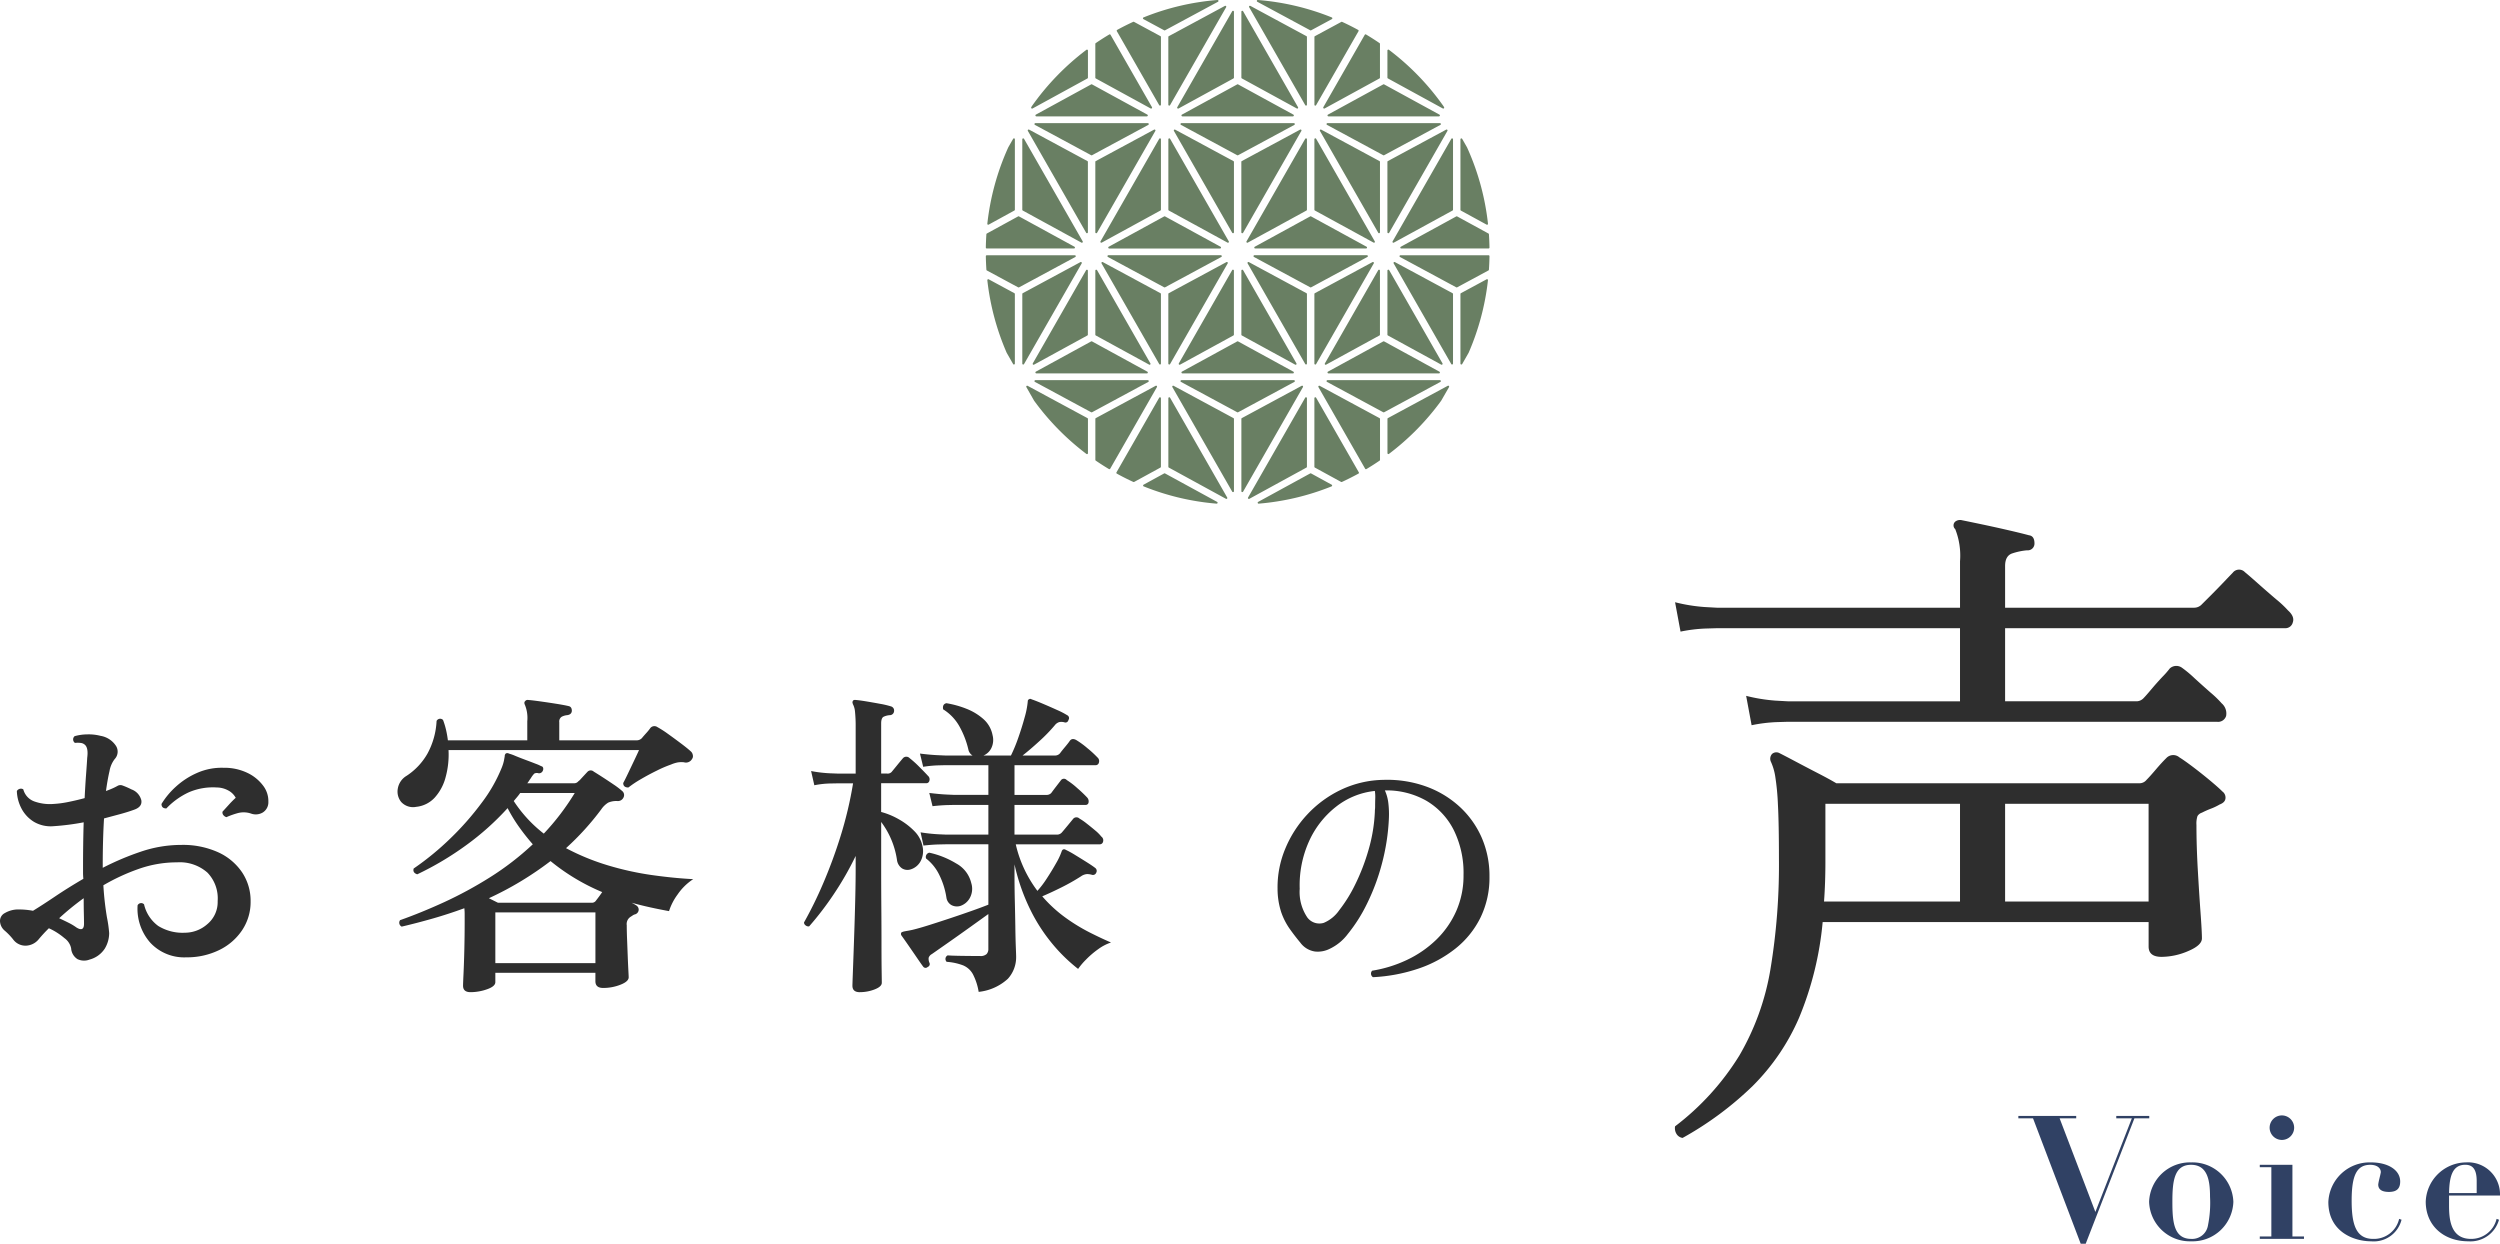 <svg xmlns="http://www.w3.org/2000/svg" xmlns:xlink="http://www.w3.org/1999/xlink" width="332.958" height="165.644" viewBox="0 0 332.958 165.644">
  <defs>
    <clipPath id="clip-path">
      <rect id="長方形_27509" data-name="長方形 27509" width="68" height="67" transform="translate(-0.488)" fill="#697f63"/>
    </clipPath>
  </defs>
  <g id="グループ_68835" data-name="グループ 68835" transform="translate(-41.775 -8865)">
    <path id="パス_164895" data-name="パス 164895" d="M-1.368.144A.563.563,0,0,1-1.476-.72,17.129,17.129,0,0,0,3.168-2.16,14.487,14.487,0,0,0,7.056-4.842,12.152,12.152,0,0,0,9.72-8.658a11.661,11.661,0,0,0,.972-4.806,12.848,12.848,0,0,0-1.314-6.012,9.454,9.454,0,0,0-3.654-3.888A10.718,10.718,0,0,0,.216-24.732,5.738,5.738,0,0,1,.684-23,12.567,12.567,0,0,1,.756-21.1,28.308,28.308,0,0,1-.2-14.886,28.171,28.171,0,0,1-2.214-9.54a20.748,20.748,0,0,1-2.5,3.924,6.483,6.483,0,0,1-2.412,1.98,3.529,3.529,0,0,1-1.98.36,2.964,2.964,0,0,1-1.944-1.188q-.72-.864-1.4-1.818A8.851,8.851,0,0,1-13.59-8.514a10.159,10.159,0,0,1-.486-3.15,13.3,13.3,0,0,1,1.008-5.256,15.108,15.108,0,0,1,2.952-4.608,14.835,14.835,0,0,1,4.5-3.294A13.669,13.669,0,0,1,.036-26.136,15.325,15.325,0,0,1,5.6-25.29a13.243,13.243,0,0,1,4.5,2.664A12.253,12.253,0,0,1,13.086-18.5a12.737,12.737,0,0,1,1.062,5.256A12.139,12.139,0,0,1,12.96-7.812,12.1,12.1,0,0,1,9.648-3.69,16.275,16.275,0,0,1,4.716-1.008,22.251,22.251,0,0,1-1.368.144ZM-7.92-7.092A4.737,4.737,0,0,0-5.868-8.766a19.121,19.121,0,0,0,2.16-3.492,27.443,27.443,0,0,0,1.764-4.608,21.422,21.422,0,0,0,.828-5.022A3.1,3.1,0,0,1-1.1-22.23a2.778,2.778,0,0,0,.018-.306q0-.612.018-1.134a5.3,5.3,0,0,0-.054-.99,10.061,10.061,0,0,0-5.22,2.142,12.22,12.22,0,0,0-3.582,4.644,14.24,14.24,0,0,0-1.206,6.246A6.063,6.063,0,0,0-10.1-7.794,2,2,0,0,0-7.92-7.092Z" transform="translate(226 8995)" fill="#2e2e2e"/>
    <g id="グループ_68763" data-name="グループ 68763" transform="translate(-753 -1256)">
      <path id="パス_164896" data-name="パス 164896" d="M15.7-1.2a2,2,0,0,1-1.613-.065,1.85,1.85,0,0,1-.838-1.441,2.231,2.231,0,0,0-.9-1.355,8.628,8.628,0,0,0-2.064-1.311A18.948,18.948,0,0,0,8.9-3.87a2.3,2.3,0,0,1-1.677.817,2.039,2.039,0,0,1-1.72-.86,8.41,8.41,0,0,0-1.1-1.139,1.753,1.753,0,0,1-.623-1.183A1.174,1.174,0,0,1,4.429-7.4a3.516,3.516,0,0,1,1.935-.473q.43,0,.881.043T8.17-7.7q1.2-.731,2.924-1.892t3.784-2.365q-.043-.43-.043-.817v-.774q0-1.5.021-3.01t.064-2.924a32.5,32.5,0,0,1-4,.516,4.4,4.4,0,0,1-2.623-.58,4.548,4.548,0,0,1-1.655-1.763A5.338,5.338,0,0,1,6.02-23.65a.638.638,0,0,1,.43-.3.54.54,0,0,1,.43.086,2.328,2.328,0,0,0,1.44,1.591,6.139,6.139,0,0,0,2.6.344,13.38,13.38,0,0,0,1.935-.258q1.075-.215,2.193-.516.086-1.763.193-3.182t.15-2.193q.172-1.29-.3-1.72a.974.974,0,0,0-.6-.258,3.115,3.115,0,0,0-.731,0,.566.566,0,0,1-.043-.9,6.479,6.479,0,0,1,1.677-.237A6.339,6.339,0,0,1,17.157-31a3.044,3.044,0,0,1,2,1.247,1.435,1.435,0,0,1-.107,1.849,3.6,3.6,0,0,0-.688,1.591Q18.1-25.2,17.888-23.65q.473-.172.86-.344a7.678,7.678,0,0,0,.688-.344.77.77,0,0,1,.667-.043q.365.129.924.387l.258.129a2.066,2.066,0,0,1,1.311,1.44q.151.882-.967,1.269-.817.3-1.849.58L17.63-20q-.086,1.419-.129,2.967t-.043,3.182v.43a36.427,36.427,0,0,1,5.074-2.15,16.657,16.657,0,0,1,5.375-.9,11.354,11.354,0,0,1,4.945.989,7.663,7.663,0,0,1,3.182,2.688,6.843,6.843,0,0,1,1.118,3.849A6.749,6.749,0,0,1,36.013-5.1a7.684,7.684,0,0,1-3.075,2.645A9.757,9.757,0,0,1,28.6-1.5a6.156,6.156,0,0,1-4.816-1.957A6.829,6.829,0,0,1,22.1-8.428a.53.53,0,0,1,.86-.129,4.935,4.935,0,0,0,1.892,2.881,6.183,6.183,0,0,0,3.526.9,4.541,4.541,0,0,0,3.031-1.161,3.826,3.826,0,0,0,1.355-3.053,4.937,4.937,0,0,0-1.355-3.784,5.556,5.556,0,0,0-4.063-1.376,15.248,15.248,0,0,0-5.117.882,26.894,26.894,0,0,0-4.687,2.172,39.845,39.845,0,0,0,.473,4.257,16.965,16.965,0,0,1,.3,2.107,4.02,4.02,0,0,1-.58,2.064A3.477,3.477,0,0,1,15.7-1.2ZM33.927-20.167a.838.838,0,0,1-.409-.28.555.555,0,0,1-.108-.451q.43-.473.9-.989a12.1,12.1,0,0,1,.86-.86,2.4,2.4,0,0,0-.9-.924,3.277,3.277,0,0,0-1.634-.452,8.105,8.105,0,0,0-3.719.645,9.808,9.808,0,0,0-2.988,2.15q-.645,0-.645-.6a10.362,10.362,0,0,1,1.892-2.279,10.327,10.327,0,0,1,2.838-1.849,8.075,8.075,0,0,1,3.526-.688,7.077,7.077,0,0,1,3.161.667,5.6,5.6,0,0,1,2.107,1.7,3.369,3.369,0,0,1,.709,2.15,1.6,1.6,0,0,1-.752,1.441,1.83,1.83,0,0,1-1.527.15,3.049,3.049,0,0,0-1.742-.086A10.8,10.8,0,0,0,33.927-20.167ZM13.975-5.461q.989.6.989-.516,0-.43-.021-1.311t-.022-2.086a35.832,35.832,0,0,0-3.268,2.666q.645.3,1.247.6A7.615,7.615,0,0,1,13.975-5.461Zm52.46,8.6q-.989,0-.989-.86,0-.3.064-1.655t.107-3.2q.043-1.849.043-3.569V-7.224a6.7,6.7,0,0,0-.043-.817q-2.107.774-4.214,1.376T57.276-5.59a.575.575,0,0,1-.215-.86q2.795-.989,5.848-2.386a53.22,53.22,0,0,0,6.106-3.311,37.537,37.537,0,0,0,5.719-4.408,28.673,28.673,0,0,1-1.806-2.279,20.662,20.662,0,0,1-1.548-2.537,35.815,35.815,0,0,1-5.5,4.924,40.739,40.739,0,0,1-6.536,3.891q-.645-.215-.473-.774a37.029,37.029,0,0,0,4.924-4.042,38.307,38.307,0,0,0,4.15-4.73,20.32,20.32,0,0,0,2.666-4.687,5.484,5.484,0,0,0,.279-.9q.064-.344.107-.6a.465.465,0,0,1,.129-.344.388.388,0,0,1,.43,0,5.772,5.772,0,0,1,.839.3q.623.258,1.376.538t1.354.516a5.434,5.434,0,0,1,.731.322.3.3,0,0,1,.258.237.535.535,0,0,1-.043.365.548.548,0,0,1-.559.344.716.716,0,0,0-.581.043,3.11,3.11,0,0,0-.451.6q-.129.172-.236.344T74-24.682h6.235a.693.693,0,0,0,.559-.258,1.845,1.845,0,0,0,.344-.322l.537-.58q.279-.3.323-.344a.592.592,0,0,1,.86-.043q.43.258,1.161.731t1.462.968a10.915,10.915,0,0,1,1.161.882.694.694,0,0,1,.172.86.812.812,0,0,1-.817.473,2.719,2.719,0,0,0-1.226.215,3.128,3.128,0,0,0-.924.9,35.805,35.805,0,0,1-4.687,5.16,30.555,30.555,0,0,0,5.611,2.3,39.535,39.535,0,0,0,5.869,1.29q2.924.409,5.461.538A7.429,7.429,0,0,0,94.02-9.869,7.574,7.574,0,0,0,92.88-7.654q-1.2-.215-2.473-.495t-2.516-.623q.172.086.323.172t.28.172a.674.674,0,0,1,.344.6.667.667,0,0,1-.473.6.956.956,0,0,0-.3.129l-.258.172a1.142,1.142,0,0,0-.559,1.161q0,.774.043,1.87L87.376-1.7q.043,1.1.086,1.914t.043.946q0,.559-1.1.989a6.245,6.245,0,0,1-2.3.43q-1.032,0-1.032-.9V.559H69.746V1.806q0,.559-1.1.946A6.612,6.612,0,0,1,66.435,3.139ZM59.211-21.543a2.141,2.141,0,0,1-2-.645,2.181,2.181,0,0,1-.451-1.806,2.441,2.441,0,0,1,1.161-1.677,8.587,8.587,0,0,0,2.8-2.989,10.1,10.1,0,0,0,1.2-4.321.53.53,0,0,1,.86-.129,10.356,10.356,0,0,1,.409,1.354q.151.667.236,1.355H74v-2.537a4.611,4.611,0,0,0-.3-2.15q-.172-.344,0-.516a.429.429,0,0,1,.43-.172q.559.043,1.634.194t2.15.322q1.075.172,1.591.3.43.086.43.645-.043.473-.6.559a2.01,2.01,0,0,0-.752.215.752.752,0,0,0-.323.731V-30.4H88.58a.947.947,0,0,0,.688-.3q.172-.215.559-.645a6.58,6.58,0,0,0,.559-.688.7.7,0,0,1,.946-.129,13.506,13.506,0,0,1,1.4.9q.838.6,1.7,1.247t1.333,1.075a.81.81,0,0,1,.279.494.624.624,0,0,1-.107.538.921.921,0,0,1-1.075.43,3.193,3.193,0,0,0-.839.022,4.331,4.331,0,0,0-.882.28,15.63,15.63,0,0,0-1.87.8q-1.1.538-2.128,1.14a14.09,14.09,0,0,0-1.677,1.118q-.688,0-.688-.6.215-.387.645-1.29l.86-1.806q.43-.9.6-1.29H63.511a11.376,11.376,0,0,1-.387,3.612,6.481,6.481,0,0,1-1.462,2.731A3.88,3.88,0,0,1,59.211-21.543ZM69.746-.731h13.33V-7.482H69.746Zm.344-8.041H82.56a.634.634,0,0,0,.6-.3q.172-.215.409-.537t.409-.581a27.769,27.769,0,0,1-6.88-4.128,44.184,44.184,0,0,1-4.021,2.73,43.378,43.378,0,0,1-4.192,2.215l.645.323Zm6.106-9.2a32.167,32.167,0,0,0,4.128-5.418H73.057a5.939,5.939,0,0,1-.409.538q-.236.28-.451.538a18.045,18.045,0,0,0,1.827,2.344A17.865,17.865,0,0,0,76.2-17.974ZM134.117,3.1a7.841,7.841,0,0,0-.774-2.365,2.661,2.661,0,0,0-1.29-1.161A7.618,7.618,0,0,0,129.86-.9a.53.53,0,0,1,.129-.86q.473.043,1.827.064t2.473.021a1.177,1.177,0,0,0,.882-.258.978.978,0,0,0,.236-.688V-7.267q-1.075.774-2.516,1.806T130.1-3.483l-2.214,1.548a.878.878,0,0,0-.43.495,1.317,1.317,0,0,0,.086.623.409.409,0,0,1-.215.6.393.393,0,0,1-.6-.043q-.258-.344-.817-1.161t-1.14-1.656q-.581-.839-.924-1.312a.387.387,0,0,1-.043-.387q.043-.086.387-.172.215-.043.473-.086t.645-.129q.9-.215,2.257-.645T130.4-6.73q1.483-.494,2.817-.967t2.193-.817v-8.041h-5.676l-.924.021q-.924.022-2.043.15l-.387-1.763a21.793,21.793,0,0,0,2.365.258l.989.043h5.676V-21.8h-4.472l-.924.021q-.924.022-2.042.15l-.43-1.763q1.376.172,2.365.215l.989.043h4.515V-27.09h-5.762l-.9.022a15.9,15.9,0,0,0-2.021.194l-.43-1.763q1.376.172,2.365.215l.989.043H133.3a1.222,1.222,0,0,1-.559-.817,11.744,11.744,0,0,0-1.182-3.053,6.249,6.249,0,0,0-2.172-2.279q-.129-.688.43-.817a12.758,12.758,0,0,1,2.645.731,7.559,7.559,0,0,1,2.279,1.376,3.8,3.8,0,0,1,1.226,2.15,2.494,2.494,0,0,1-.172,1.742,2.038,2.038,0,0,1-1.032.967h3.655a20.956,20.956,0,0,0,.968-2.344q.494-1.4.86-2.752a11.221,11.221,0,0,0,.408-2.085q0-.258.172-.3.129-.129.344,0,.516.172,1.483.581t1.913.839a10.482,10.482,0,0,1,1.333.688.429.429,0,0,1,.172.645.4.4,0,0,1-.559.3,1.521,1.521,0,0,0-.666-.021,1.175,1.175,0,0,0-.581.409,21.729,21.729,0,0,1-2.064,2.128q-1.2,1.1-2.236,1.913h4.3a.861.861,0,0,0,.688-.3q.215-.3.667-.838t.623-.8q.3-.43.86-.129a11.166,11.166,0,0,1,1.505,1.1,14.033,14.033,0,0,1,1.333,1.225.638.638,0,0,1,.194.667.443.443,0,0,1-.452.365H138.89v3.956H143.1a.846.846,0,0,0,.688-.258q.215-.3.645-.86t.6-.774a.5.5,0,0,1,.817-.086,9.968,9.968,0,0,1,1.4,1.075,17.242,17.242,0,0,1,1.312,1.247.745.745,0,0,1,.193.645.377.377,0,0,1-.408.344h-9.46v3.956h5.633a.861.861,0,0,0,.688-.3q.258-.3.774-.924t.688-.838a.572.572,0,0,1,.86-.086,8.007,8.007,0,0,1,.967.667q.58.452,1.139.924a5.409,5.409,0,0,1,.817.817.613.613,0,0,1,.236.666.443.443,0,0,1-.451.366h-11.18a16.072,16.072,0,0,0,1.183,3.4,16.658,16.658,0,0,0,1.7,2.8,12.6,12.6,0,0,0,1.226-1.613q.666-1.011,1.247-2.042a9.022,9.022,0,0,0,.753-1.591.49.49,0,0,1,.172-.258.374.374,0,0,1,.387.043,12.379,12.379,0,0,1,1.247.688q.774.473,1.527.946t1.139.774a.488.488,0,0,1,.129.645.463.463,0,0,1-.6.258,2.258,2.258,0,0,0-.623-.086,1.581,1.581,0,0,0-.8.3,27.554,27.554,0,0,1-2.58,1.462q-1.376.688-2.58,1.2a18.121,18.121,0,0,0,3.118,2.859,24.344,24.344,0,0,0,3.246,1.978q1.591.8,2.795,1.311a6.245,6.245,0,0,0-1.72.9A11.779,11.779,0,0,0,148.415-1.2,9.363,9.363,0,0,0,147.361.043a22.1,22.1,0,0,1-3.311-3.2A23.014,23.014,0,0,1,141.018-7.8a26.622,26.622,0,0,1-2.128-6.085v1.548q0,1.591.043,3.375T139-5.59q.021,1.591.064,2.688t.043,1.312a4.265,4.265,0,0,1-1.1,2.946A6.8,6.8,0,0,1,134.117,3.1Zm-15.824.043q-.989,0-.989-.86,0-.172.043-1.354t.107-2.946q.064-1.763.129-3.806t.108-4q.043-1.957.043-3.5v-1.677a41.386,41.386,0,0,1-2.946,5.138,41.37,41.37,0,0,1-3.246,4.236.577.577,0,0,1-.473-.129.493.493,0,0,1-.215-.387,53.468,53.468,0,0,0,2.516-5.117,64.766,64.766,0,0,0,2.343-6.343,51.388,51.388,0,0,0,1.677-7.073h-1.935l-1.075.021a12.186,12.186,0,0,0-2.15.236l-.43-1.892a17.289,17.289,0,0,0,2.516.3l1.14.043h2.279v-6.149a18.742,18.742,0,0,0-.086-2.085,2.648,2.648,0,0,0-.3-1.054V-35.3a.356.356,0,0,1,.043-.387q.086-.129.387-.086.516.043,1.419.194t1.827.322a11.363,11.363,0,0,1,1.44.344.563.563,0,0,1,.387.6.573.573,0,0,1-.516.559,2.266,2.266,0,0,0-.882.215q-.323.172-.323.9v6.665h.774a.724.724,0,0,0,.688-.3q.215-.258.688-.839t.731-.881a.6.6,0,0,1,.9-.043,13.749,13.749,0,0,1,1.29,1.161q.731.731,1.161,1.2a.611.611,0,0,1,.194.645.415.415,0,0,1-.409.344h-6.02v3.827a9.782,9.782,0,0,1,2.344.968,9.118,9.118,0,0,1,2.064,1.569,3.923,3.923,0,0,1,1.1,2.021,2.873,2.873,0,0,1-.3,2.086,2.252,2.252,0,0,1-1.29,1.01,1.38,1.38,0,0,1-1.118-.129,1.586,1.586,0,0,1-.688-1.118,11.1,11.1,0,0,0-2.107-5.074v6.192q0,2.537.021,5.16t.021,4.838q0,2.215.021,3.633t.021,1.591q0,.516-.946.882A5.441,5.441,0,0,1,118.293,3.139ZM131.666-8.342a1.558,1.558,0,0,1-1.2-.129,1.366,1.366,0,0,1-.645-.989,10.266,10.266,0,0,0-.946-3.01,6.147,6.147,0,0,0-1.763-2.193.585.585,0,0,1,.43-.774A11.721,11.721,0,0,1,131.128-14a4.027,4.027,0,0,1,2,2.6,2.543,2.543,0,0,1-.215,2.042A2.262,2.262,0,0,1,131.666-8.342Z" transform="translate(791 10250)" fill="#2e2e2e"/>
      <path id="パス_164897" data-name="パス 164897" d="M-40.131,6.552a1.123,1.123,0,0,1-.819-.546,1.429,1.429,0,0,1-.182-1,34.732,34.732,0,0,0,8.554-9.419A33.752,33.752,0,0,0-28.437-15.88a84.858,84.858,0,0,0,1.137-14.7q0-4.732-.136-7.28a32.19,32.19,0,0,0-.364-3.777,7.53,7.53,0,0,0-.591-1.957.951.951,0,0,1,.182-1,.866.866,0,0,1,1-.091q.728.364,2.184,1.138T-22.067-42q1.5.774,2.411,1.319H20.657a1.212,1.212,0,0,0,1-.455q.455-.455,1.228-1.365T24.3-44.044a1.258,1.258,0,0,1,1.729-.091q.728.455,1.866,1.319t2.229,1.774q1.092.91,1.638,1.456a1,1,0,0,1,.41.91q-.046.546-.773.819a7.546,7.546,0,0,1-1.137.546,12.1,12.1,0,0,0-1.229.546,1.062,1.062,0,0,0-.591.455,3.2,3.2,0,0,0-.137,1.183q0,2.821.182,6.006t.364,5.688q.182,2.5.182,3.413t-1.82,1.683a9.04,9.04,0,0,1-3.549.774q-1.729,0-1.729-1.365V-22.2H-21.476a43.52,43.52,0,0,1-3.139,12.74A29.117,29.117,0,0,1-30.8-.364,44.1,44.1,0,0,1-40.131,6.552Zm9.191-54.964-.728-3.913a22.53,22.53,0,0,0,3.913.637l1.638.091H-3.185v-9.737h-32.4l-1.5.045a20.186,20.186,0,0,0-3.321.41l-.728-3.913a22.53,22.53,0,0,0,3.913.637l1.638.091h32.4v-6.188a9.573,9.573,0,0,0-.637-4.277.664.664,0,0,1,0-1,1.038,1.038,0,0,1,.91-.182q.91.182,2.639.546t3.5.773q1.774.41,2.776.682.728.091.728,1.092a.9.9,0,0,1-1,.91,8.64,8.64,0,0,0-1.956.41q-.956.319-.956,1.683v5.551H28.028a1.391,1.391,0,0,0,1-.455L30.212-65.7q.91-.91,1.775-1.82t1.137-1.183a1.064,1.064,0,0,1,1.638-.091q.455.364,1.684,1.456T38.9-65.2A13.923,13.923,0,0,1,40.5-63.7q.91.819.637,1.593a1.009,1.009,0,0,1-1,.773H2.821V-51.6H20.384a1.311,1.311,0,0,0,.91-.455q.273-.273,1-1.138t1.5-1.684a11.373,11.373,0,0,0,.955-1.092,1.287,1.287,0,0,1,1.638-.091,15.666,15.666,0,0,1,1.638,1.365q1.092,1,2.184,1.957a13.348,13.348,0,0,1,1.456,1.41,1.782,1.782,0,0,1,.591,1.683,1.116,1.116,0,0,1-1.229.774H-26.117l-1.5.045A20.185,20.185,0,0,0-30.94-48.412ZM2.821-24.934h19.11V-37.947H2.821Zm-24.115,0H-3.185V-37.947H-21.112v7.735q0,1.365-.045,2.685T-21.294-24.934Z" transform="translate(1059 10266)" fill="#2e2e2e"/>
      <path id="パス_164898" data-name="パス 164898" d="M-.414-16.376v.322H1.541L7.889.644h.667l6.486-16.7H17.02v-.322H12.627v.322H14.7L9.844-3.588,5.083-16.054H7.291v-.322ZM28.221-4.945a5.447,5.447,0,0,0-5.612-5.244A5.447,5.447,0,0,0,17-4.945,5.436,5.436,0,0,0,22.609.322,5.436,5.436,0,0,0,28.221-4.945ZM22.609,0C20.263,0,20.1-2.323,20.1-4.945c0-2.714.23-4.922,2.484-4.922,2.208,0,2.53,2.093,2.53,4.255a15.118,15.118,0,0,1-.276,3.818A2.134,2.134,0,0,1,22.609,0ZM36.317-14.812a1.639,1.639,0,0,0-1.633-1.633,1.639,1.639,0,0,0-1.633,1.633,1.639,1.639,0,0,0,1.633,1.633A1.639,1.639,0,0,0,36.317-14.812ZM31.74-9.867v.322h1.541V-.322H31.74V0h5.888V-.322H36.087V-9.867Zm18.7,2.231c0-1.541-1.61-2.553-3.91-2.553a5.508,5.508,0,0,0-5.658,5.267c0,4,3.427,5.244,5.7,5.244a3.818,3.818,0,0,0,4.048-2.875L50.3-2.668A3.435,3.435,0,0,1,46.851,0C44.6,0,43.976-1.817,43.976-5.083c0-3.243.6-4.784,2.484-4.784.805,0,1.4.368,1.4.989-.092.552-.276,1.081-.345,1.633,0,.805.713.989,1.426.989C49.887-6.256,50.439-6.624,50.439-7.636ZM63.733-5.773A4.264,4.264,0,0,0,59.2-10.189a5.431,5.431,0,0,0-5.359,5.221c0,3.2,2.392,5.29,5.681,5.29A3.942,3.942,0,0,0,63.6-2.553l-.322-.115A3.464,3.464,0,0,1,59.869,0c-2.737,0-2.921-2.645-2.921-4.439V-5.773ZM56.948-6.1c.046-2.116.391-3.772,2.162-3.772,1.035,0,1.518.667,1.518,2.162V-6.1Z" transform="translate(1064 10286)" fill="#304164"/>
    </g>
    <g id="グループ_68764" data-name="グループ 68764" transform="translate(172.963 8865)">
      <g id="グループ_68711" data-name="グループ 68711" transform="translate(0.525)" clip-path="url(#clip-path)">
        <path id="パス_164126" data-name="パス 164126" d="M36.328,67.078a.125.125,0,0,1-.059-.234L43.2,63.053a.125.125,0,0,1,.119,0l2.739,1.5a.125.125,0,0,1-.013.225,33.263,33.263,0,0,1-9.711,2.3h-.01m-5.59,0a33.268,33.268,0,0,1-9.711-2.3.125.125,0,0,1-.013-.225l2.739-1.5a.126.126,0,0,1,.119,0l6.936,3.791a.125.125,0,0,1-.059.234h-.011m4.3-.631a.124.124,0,0,1-.107-.187l7.606-13.289a.124.124,0,0,1,.232.062v9.131a.125.125,0,0,1-.065.109L35.1,66.432a.123.123,0,0,1-.06.015m-3,0a.125.125,0,0,1-.06-.015l-7.605-4.157a.125.125,0,0,1-.065-.109V53.034a.125.125,0,0,1,.092-.121.141.141,0,0,1,.032,0,.124.124,0,0,1,.108.063L32.146,66.26a.125.125,0,0,1-.108.187m.883-.907a.124.124,0,0,1-.108-.063l-7.967-13.92a.124.124,0,0,1,.167-.172l7.967,4.3a.124.124,0,0,1,.066.11v9.623a.124.124,0,0,1-.092.12.128.128,0,0,1-.032,0m1.237,0a.144.144,0,0,1-.032,0,.125.125,0,0,1-.092-.121V55.792a.125.125,0,0,1,.065-.11l7.967-4.3a.124.124,0,0,1,.148.023.125.125,0,0,1,.019.149L34.265,65.477a.123.123,0,0,1-.107.063M19.7,64.2a.124.124,0,0,1-.052-.011c-.734-.335-1.476-.708-2.2-1.109a.125.125,0,0,1-.048-.171l5.686-9.934a.124.124,0,0,1,.108-.062.127.127,0,0,1,.032,0,.125.125,0,0,1,.092.121v9.131a.125.125,0,0,1-.065.109l-3.49,1.908a.124.124,0,0,1-.059.015m27.668,0a.125.125,0,0,1-.059-.015l-3.49-1.908a.125.125,0,0,1-.065-.109V53.034a.124.124,0,0,1,.092-.12.123.123,0,0,1,.14.058l5.686,9.934a.125.125,0,0,1-.048.171c-.731.4-1.473.775-2.2,1.109a.125.125,0,0,1-.052.011m3.251-1.71a.135.135,0,0,1-.031,0,.124.124,0,0,1-.076-.059L44.3,51.558a.125.125,0,0,1,.019-.149.124.124,0,0,1,.148-.023l7.966,4.3a.125.125,0,0,1,.066.11v5.451a.124.124,0,0,1-.054.1c-.566.388-1.156.766-1.753,1.123a.125.125,0,0,1-.064.017m-34.17,0a.126.126,0,0,1-.064-.017c-.6-.358-1.188-.736-1.753-1.123a.126.126,0,0,1-.054-.1V55.792a.124.124,0,0,1,.066-.11l7.967-4.3a.125.125,0,0,1,.059-.015.123.123,0,0,1,.089.038.125.125,0,0,1,.019.149l-6.22,10.867a.125.125,0,0,1-.076.059.119.119,0,0,1-.031,0m37.154-2.008a.124.124,0,0,1-.124-.125V55.792a.124.124,0,0,1,.066-.11l7.967-4.3a.125.125,0,0,1,.059-.015.123.123,0,0,1,.089.038.125.125,0,0,1,.019.149L60.646,53.37a33.739,33.739,0,0,1-6.963,7.085.125.125,0,0,1-.075.025m-40.138,0a.123.123,0,0,1-.075-.025,33.752,33.752,0,0,1-6.963-7.085L5.4,51.558a.125.125,0,0,1,.019-.149.124.124,0,0,1,.148-.023l7.967,4.3a.124.124,0,0,1,.066.11v4.562a.125.125,0,0,1-.069.112.123.123,0,0,1-.055.013M52.99,54.92a.122.122,0,0,1-.059-.015l-7.49-4.04a.125.125,0,0,1,.059-.234h14.98a.125.125,0,0,1,.059.234l-7.49,4.04a.122.122,0,0,1-.059.015m-19.45,0a.123.123,0,0,1-.059-.015l-7.49-4.04a.125.125,0,0,1,.059-.234h14.98a.124.124,0,0,1,.059.234l-7.49,4.04a.122.122,0,0,1-.059.015m-19.451,0a.123.123,0,0,1-.059-.015l-7.49-4.04a.125.125,0,0,1,.059-.234H21.578a.125.125,0,0,1,.059.234l-7.49,4.04a.122.122,0,0,1-.059.015m31.54-5.191a.125.125,0,0,1-.059-.234l7.361-4.024a.126.126,0,0,1,.119,0L60.41,49.5a.125.125,0,0,1-.06.234Zm-19.451,0a.125.125,0,0,1-.059-.234l7.361-4.024a.126.126,0,0,1,.119,0L40.959,49.5a.125.125,0,0,1-.059.234Zm-19.451,0a.125.125,0,0,1-.059-.234l7.361-4.024a.125.125,0,0,1,.119,0L21.509,49.5a.125.125,0,0,1-.059.234Zm53.984-1.151a.123.123,0,0,1-.06-.015l-7.1-3.883a.125.125,0,0,1-.065-.11V36.043a.124.124,0,0,1,.232-.062l7.1,12.41a.125.125,0,0,1-.108.187m-19.451,0a.123.123,0,0,1-.059-.015L34.1,44.68a.125.125,0,0,1-.065-.11V36.043a.125.125,0,0,1,.092-.12.127.127,0,0,1,.032,0,.124.124,0,0,1,.108.063l7.1,12.41a.125.125,0,0,1-.108.187m4.007,0a.124.124,0,0,1-.108-.187l7.1-12.41a.124.124,0,0,1,.108-.063.127.127,0,0,1,.032,0,.125.125,0,0,1,.092.12V44.57a.125.125,0,0,1-.065.109l-7.1,3.883a.123.123,0,0,1-.059.015m-19.451,0a.124.124,0,0,1-.108-.187l7.1-12.41a.124.124,0,0,1,.232.062V44.57a.125.125,0,0,1-.065.109l-7.1,3.883a.123.123,0,0,1-.059.015m-4.007,0a.123.123,0,0,1-.059-.015l-7.1-3.882a.125.125,0,0,1-.065-.11V36.043a.125.125,0,0,1,.092-.121.14.14,0,0,1,.032,0,.124.124,0,0,1,.108.063l7.1,12.41a.124.124,0,0,1-.108.187m-15.443,0a.124.124,0,0,1-.108-.187l7.1-12.41a.124.124,0,0,1,.232.062V44.57a.125.125,0,0,1-.065.109l-7.1,3.883a.123.123,0,0,1-.06.015M23.2,48.548a.124.124,0,0,1-.108-.063L15.414,35.08a.124.124,0,0,1,.108-.187.119.119,0,0,1,.059.015l7.673,4.139a.124.124,0,0,1,.066.11v9.267a.125.125,0,0,1-.092.121.141.141,0,0,1-.032,0m40.138,0a.141.141,0,0,1-.032,0,.125.125,0,0,1-.092-.121V39.156a.124.124,0,0,1,.066-.11L66.693,37.2a.124.124,0,0,1,.059-.015.127.127,0,0,1,.07.021.126.126,0,0,1,.054.117A33.531,33.531,0,0,1,64.3,46.984l-.859,1.5a.124.124,0,0,1-.108.063m-19.451,0a.143.143,0,0,1-.032,0,.125.125,0,0,1-.092-.121V39.156a.125.125,0,0,1,.066-.11L51.5,34.908a.12.12,0,0,1,.059-.015.123.123,0,0,1,.089.038.125.125,0,0,1,.019.149L43.99,48.486a.124.124,0,0,1-.108.063m-38.9,0a.143.143,0,0,1-.032,0,.125.125,0,0,1-.092-.121V39.156a.124.124,0,0,1,.065-.11L12.6,34.908a.121.121,0,0,1,.059-.015.123.123,0,0,1,.089.038.125.125,0,0,1,.019.149L5.089,48.486a.123.123,0,0,1-.107.063m57.114,0a.125.125,0,0,1-.108-.063L54.316,35.08a.124.124,0,0,1,.108-.187.122.122,0,0,1,.059.015l7.673,4.139a.125.125,0,0,1,.065.11v9.267a.124.124,0,0,1-.092.12.128.128,0,0,1-.032,0m-19.45,0a.125.125,0,0,1-.108-.063L34.865,35.08a.125.125,0,0,1,.019-.149.124.124,0,0,1,.148-.023L42.7,39.046a.124.124,0,0,1,.066.11v9.267a.125.125,0,0,1-.124.125m-18.213,0a.125.125,0,0,1-.124-.125V39.156a.124.124,0,0,1,.066-.11l7.673-4.139a.12.12,0,0,1,.059-.015.123.123,0,0,1,.089.038.125.125,0,0,1,.019.149L24.54,48.485a.125.125,0,0,1-.108.063m-20.688,0a.125.125,0,0,1-.108-.063l-.859-1.5A33.494,33.494,0,0,1,.2,37.327a.125.125,0,0,1,.054-.117A.123.123,0,0,1,.385,37.2L3.8,39.046a.124.124,0,0,1,.066.11v9.267a.125.125,0,0,1-.124.125m58.97-10.264a.121.121,0,0,1-.059-.015l-7.49-4.04a.125.125,0,0,1,.059-.235H66.954a.123.123,0,0,1,.089.037.125.125,0,0,1,.036.089c-.01.608-.036,1.214-.076,1.8a.125.125,0,0,1-.065.1l-4.163,2.246a.122.122,0,0,1-.059.015m-19.451,0a.122.122,0,0,1-.059-.015l-7.49-4.04a.125.125,0,0,1,.059-.235h14.98a.125.125,0,0,1,.059.235l-7.49,4.04a.122.122,0,0,1-.059.015m-19.45,0a.123.123,0,0,1-.059-.015l-7.49-4.04a.125.125,0,0,1,.059-.235H31.3a.125.125,0,0,1,.059.235l-7.49,4.04a.122.122,0,0,1-.059.015m-19.451,0a.123.123,0,0,1-.059-.015L.142,36.024a.125.125,0,0,1-.065-.1c-.04-.582-.066-1.188-.076-1.8a.125.125,0,0,1,.124-.127H11.853a.125.125,0,0,1,.059.235l-7.49,4.04a.122.122,0,0,1-.059.015m50.966-5.191a.125.125,0,0,1-.06-.234l7.386-4.038a.126.126,0,0,1,.119,0L66.939,31.1a.125.125,0,0,1,.065.1c.039.577.064,1.171.074,1.767a.126.126,0,0,1-.036.089.123.123,0,0,1-.089.037Zm-19.451,0a.125.125,0,0,1-.059-.234L43.2,28.821a.125.125,0,0,1,.119,0l7.386,4.038a.125.125,0,0,1-.059.234Zm-19.451,0a.125.125,0,0,1-.059-.234l7.386-4.038a.126.126,0,0,1,.119,0l7.386,4.038a.125.125,0,0,1-.06.234Zm-16.3,0A.125.125,0,0,1,0,32.966c.01-.6.035-1.192.074-1.768a.126.126,0,0,1,.065-.1L4.3,28.821a.126.126,0,0,1,.119,0l7.386,4.038a.125.125,0,0,1-.059.234Zm54.158-.764a.124.124,0,0,1-.108-.187l7.813-13.651a.124.124,0,0,1,.108-.063.128.128,0,0,1,.032,0,.125.125,0,0,1,.092.121v9.38a.124.124,0,0,1-.065.109l-7.813,4.271a.124.124,0,0,1-.06.015m-22.036,0a.124.124,0,0,1-.06-.015l-7.813-4.271a.125.125,0,0,1-.065-.109v-9.38a.124.124,0,0,1,.232-.062l7.814,13.651a.124.124,0,0,1-.108.187m-16.865,0a.124.124,0,0,1-.108-.187l7.814-13.651a.124.124,0,0,1,.108-.063.127.127,0,0,1,.032,0,.125.125,0,0,1,.092.121v9.38a.125.125,0,0,1-.065.109l-7.813,4.271a.124.124,0,0,1-.06.015m36.315,0a.123.123,0,0,1-.06-.015l-7.813-4.271a.125.125,0,0,1-.065-.109v-9.38a.124.124,0,0,1,.232-.062L51.8,32.142a.125.125,0,0,1-.019.149.124.124,0,0,1-.089.037m-38.9,0a.122.122,0,0,1-.059-.015L4.922,28.043a.125.125,0,0,1-.065-.109v-9.38a.125.125,0,0,1,.092-.121.127.127,0,0,1,.032,0,.124.124,0,0,1,.108.062L12.9,32.142a.125.125,0,0,1-.019.149.124.124,0,0,1-.089.037m22.037,0a.124.124,0,0,1-.108-.187l7.813-13.651a.124.124,0,0,1,.232.062v9.38a.125.125,0,0,1-.065.109l-7.813,4.271a.124.124,0,0,1-.06.015m-.675-1.27a.143.143,0,0,1-.032,0,.125.125,0,0,1-.092-.121V21.561a.125.125,0,0,1,.065-.11l7.761-4.186a.123.123,0,0,1,.059-.015.124.124,0,0,1,.108.187L34.265,31a.123.123,0,0,1-.107.063m18.213,0A.124.124,0,0,1,52.263,31L44.5,17.438a.125.125,0,0,1,.108-.187.123.123,0,0,1,.059.015l7.76,4.186a.125.125,0,0,1,.066.11v9.373a.125.125,0,0,1-.092.121.127.127,0,0,1-.032,0m-19.45,0A.124.124,0,0,1,32.813,31l-7.76-13.558a.124.124,0,0,1,.166-.172l7.76,4.186a.124.124,0,0,1,.066.11v9.372a.125.125,0,0,1-.092.121.127.127,0,0,1-.032,0m-18.214,0a.127.127,0,0,1-.032,0,.125.125,0,0,1-.092-.121V21.561a.124.124,0,0,1,.066-.11l7.76-4.186a.124.124,0,0,1,.148.023.125.125,0,0,1,.019.149L14.814,31a.124.124,0,0,1-.108.063m-1.237,0A.124.124,0,0,1,13.362,31L5.6,17.438a.124.124,0,0,1,.167-.172l7.76,4.186a.124.124,0,0,1,.066.11v9.373a.124.124,0,0,1-.124.125m40.138,0a.124.124,0,0,1-.124-.125V21.561a.124.124,0,0,1,.066-.11l7.76-4.186a.124.124,0,0,1,.166.172L53.716,31a.124.124,0,0,1-.108.063m13.147-1.13a.123.123,0,0,1-.059-.015l-3.421-1.87a.124.124,0,0,1-.065-.109v-9.38a.124.124,0,0,1,.232-.062l.647,1.131a33.471,33.471,0,0,1,2.79,10.168.125.125,0,0,1-.124.138m-66.431,0A.124.124,0,0,1,.2,29.79,33.494,33.494,0,0,1,2.99,19.62l.646-1.129a.124.124,0,0,1,.108-.063.113.113,0,0,1,.032,0,.124.124,0,0,1,.092.12v9.381a.125.125,0,0,1-.065.109L.383,29.913a.123.123,0,0,1-.059.015m52.666-9.24a.122.122,0,0,1-.059-.015l-7.49-4.039A.125.125,0,0,1,45.5,16.4H60.479a.124.124,0,0,1,.059.234l-7.49,4.039a.123.123,0,0,1-.059.015m-19.45,0a.123.123,0,0,1-.059-.015l-7.49-4.039a.125.125,0,0,1,.059-.234H41.029a.125.125,0,0,1,.059.234L33.6,20.673a.123.123,0,0,1-.059.015m-19.451,0a.123.123,0,0,1-.059-.015L6.54,16.634A.125.125,0,0,1,6.6,16.4H21.578a.125.125,0,0,1,.059.234l-7.49,4.039a.123.123,0,0,1-.059.015m31.54-5.19a.125.125,0,0,1-.059-.234L52.93,11.24a.123.123,0,0,1,.119,0l7.361,4.024a.125.125,0,0,1-.06.234Zm-19.451,0a.125.125,0,0,1-.059-.234l7.361-4.024a.123.123,0,0,1,.119,0l7.361,4.024a.125.125,0,0,1-.059.234Zm-19.451,0a.125.125,0,0,1-.059-.234l7.361-4.024a.123.123,0,0,1,.119,0l7.361,4.024a.125.125,0,0,1-.059.234ZM60.92,14.46a.123.123,0,0,1-.059-.015l-7.311-4a.125.125,0,0,1-.065-.109V6.733a.124.124,0,0,1,.2-.1,33.726,33.726,0,0,1,7.272,7.515l.072.125a.125.125,0,0,1-.019.149.124.124,0,0,1-.089.037m-19.451,0a.122.122,0,0,1-.059-.015l-7.311-4a.125.125,0,0,1-.065-.109V1.562a.125.125,0,0,1,.092-.121.127.127,0,0,1,.032,0,.124.124,0,0,1,.108.063l7.311,12.773a.124.124,0,0,1-.108.187m-19.451,0a.125.125,0,0,1-.06-.015l-7.311-4a.125.125,0,0,1-.065-.109V5.844a.124.124,0,0,1,.054-.1c.582-.4,1.188-.786,1.8-1.151a.123.123,0,0,1,.064-.018.119.119,0,0,1,.031,0,.124.124,0,0,1,.076.058l5.517,9.638a.124.124,0,0,1-.108.187m23.042,0a.125.125,0,0,1-.108-.187l5.517-9.638a.123.123,0,0,1,.076-.058.119.119,0,0,1,.031,0,.124.124,0,0,1,.063.017c.611.364,1.217.751,1.8,1.151a.125.125,0,0,1,.054.1v4.495a.125.125,0,0,1-.065.11l-7.311,4a.123.123,0,0,1-.059.015m-19.451,0a.125.125,0,0,1-.108-.187L32.813,1.5a.124.124,0,0,1,.232.062v8.776a.125.125,0,0,1-.065.11l-7.311,4a.123.123,0,0,1-.059.015m-19.451,0a.125.125,0,0,1-.108-.187l.07-.123A33.7,33.7,0,0,1,13.4,6.633a.124.124,0,0,1,.13-.012.125.125,0,0,1,.069.112v3.605a.125.125,0,0,1-.065.11l-7.311,4a.123.123,0,0,1-.059.015m37.724-.392a.115.115,0,0,1-.032,0,.124.124,0,0,1-.092-.12V4.925a.125.125,0,0,1,.066-.11l3.518-1.9a.122.122,0,0,1,.11,0c.713.326,1.429.686,2.128,1.069a.125.125,0,0,1,.048.172L43.99,14a.124.124,0,0,1-.108.063m-20.687,0A.124.124,0,0,1,23.088,14L17.45,4.154a.125.125,0,0,1-.012-.1.127.127,0,0,1,.06-.076c.7-.384,1.418-.744,2.128-1.069a.125.125,0,0,1,.052-.011.123.123,0,0,1,.059.015l3.518,1.9a.125.125,0,0,1,.066.11v9.018a.124.124,0,0,1-.124.125m19.45,0A.124.124,0,0,1,42.538,14L35.072.959a.124.124,0,0,1,.107-.187.122.122,0,0,1,.059.015L42.7,4.815a.125.125,0,0,1,.066.11v9.018a.124.124,0,0,1-.124.125m-18.213,0a.125.125,0,0,1-.124-.125V4.925a.125.125,0,0,1,.066-.11L31.84.787a.125.125,0,0,1,.167.172L24.54,14a.125.125,0,0,1-.108.063M23.814,4.052a.123.123,0,0,1-.059-.015l-2.763-1.49A.125.125,0,0,1,21,2.322,33.266,33.266,0,0,1,30.854,0h.01a.125.125,0,0,1,.059.234l-7.05,3.8a.123.123,0,0,1-.059.015m19.45,0a.123.123,0,0,1-.059-.015l-7.05-3.8A.125.125,0,0,1,36.214,0h.01a33.266,33.266,0,0,1,9.85,2.321.125.125,0,0,1,.012.225l-2.762,1.49a.123.123,0,0,1-.059.015" transform="translate(-0.417)" fill="#697f63"/>
      </g>
    </g>
  </g>
</svg>
